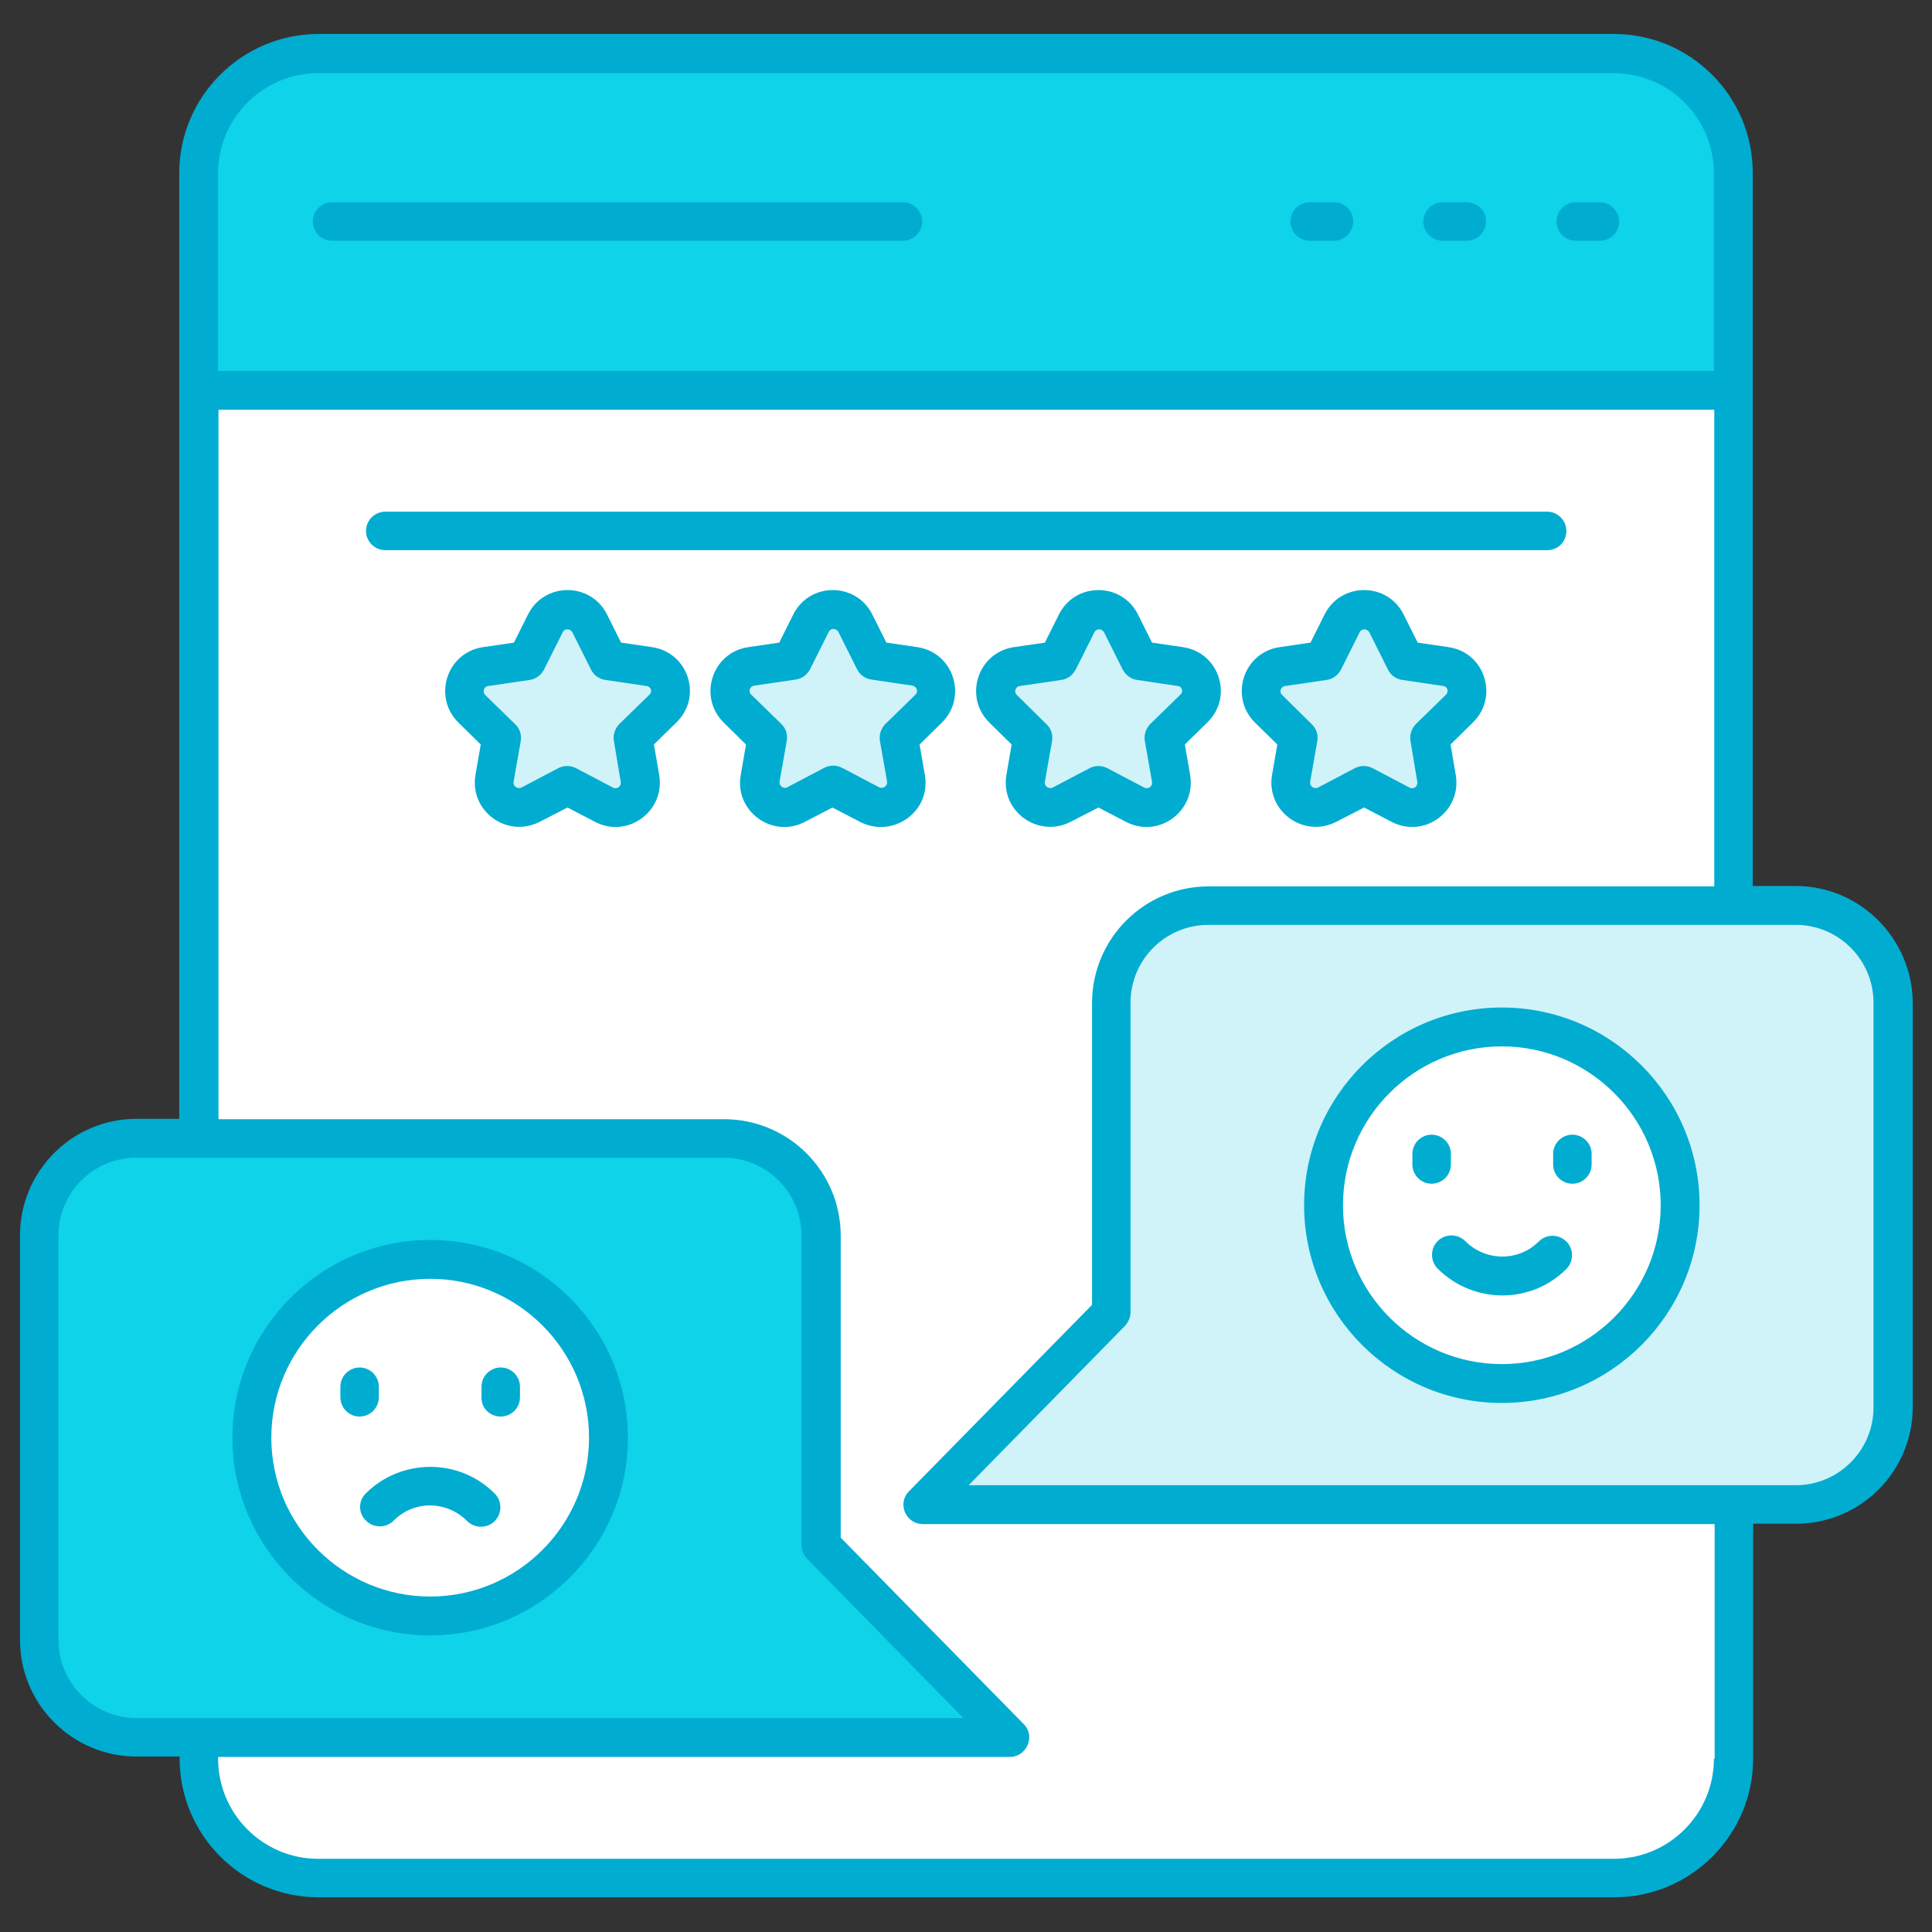 <svg xmlns="http://www.w3.org/2000/svg" xmlns:xlink="http://www.w3.org/1999/xlink" id="Layer_1" x="0px" y="0px" viewBox="0 0 512 512" style="enable-background:new 0 0 512 512;" xml:space="preserve"><rect x="0" y="0" width="512" height="512" fill="#333333" stroke="none"/><style type="text/css">	.st0{fill:#FFFFFF;}	.st1{fill:#0FD3E8;}	.st2{fill:#CFF3F8;}	.st3{fill:#01ACD1;}</style><path class="st0" d="M459.3,103.4v362.8c0,17.5-14.2,31.6-31.6,31.6H84.3c-17.5,0-31.6-14.1-31.6-31.6V103.4H459.3z"></path><path class="st1" d="M459.3,103.4V45.9c0-17.5-14.2-31.6-31.6-31.6H84.3c-17.5,0-31.6,14.2-31.6,31.6v57.5H459.3z"></path><path class="st2" d="M167.9,195.5l1.9,10.8c0.9,5.4-4.7,9.5-9.5,6.9l-9.7-5.1l-9.7,5.1c-4.8,2.5-10.4-1.6-9.5-6.9l1.9-10.8l-7.9-7.7 c-3.9-3.8-1.7-10.4,3.6-11.2l10.9-1.6l4.9-9.8c2.4-4.9,9.4-4.9,11.8,0l4.9,9.8l10.8,1.6c5.4,0.8,7.5,7.4,3.6,11.2L167.9,195.5z"></path><path class="st2" d="M238.2,195.5l1.9,10.8c0.9,5.4-4.7,9.5-9.5,6.9l-9.7-5.1l-9.7,5.1c-4.8,2.5-10.4-1.6-9.5-6.9l1.9-10.8l-7.9-7.7 c-3.9-3.8-1.7-10.4,3.6-11.2l10.9-1.6l4.9-9.8c2.4-4.9,9.4-4.9,11.8,0l4.9,9.8l10.8,1.6c5.4,0.8,7.5,7.4,3.6,11.2L238.2,195.5z"></path><path class="st2" d="M308.5,195.5l1.9,10.8c0.9,5.4-4.7,9.5-9.5,6.9l-9.7-5.1l-9.7,5.1c-4.8,2.5-10.4-1.6-9.5-6.9l1.9-10.8l-7.9-7.7 c-3.9-3.8-1.7-10.4,3.6-11.2l10.9-1.6l4.9-9.8c2.4-4.9,9.4-4.9,11.8,0l4.9,9.8l10.8,1.6c5.4,0.8,7.5,7.4,3.6,11.2L308.5,195.5z"></path><path class="st2" d="M378.9,195.5l1.9,10.8c0.9,5.4-4.7,9.5-9.5,6.9l-9.7-5.1l-9.7,5.1c-4.8,2.5-10.4-1.6-9.5-6.9l1.9-10.8l-7.8-7.7 c-3.9-3.8-1.7-10.4,3.6-11.2l10.9-1.6l4.9-9.8c2.4-4.9,9.4-4.9,11.8,0l4.9,9.8l10.8,1.6c5.4,0.8,7.5,7.4,3.6,11.2L378.9,195.5z"></path><path class="st2" d="M501.6,265.8V373c0,14.2-11.5,25.8-25.8,25.8H244.4l49.9-50.9v-82.1c0-14.2,11.5-25.8,25.8-25.8h155.7 C490.1,240,501.6,251.5,501.6,265.8z"></path><path class="st0" d="M445.3,319.4c0,26.1-21.1,47.2-47.2,47.2c-26.1,0-47.2-21.1-47.2-47.2c0-26.1,21.1-47.2,47.2-47.2 C424.1,272.1,445.3,293.3,445.3,319.4z"></path><path class="st1" d="M10.4,327.4v107.2c0,14.2,11.5,25.8,25.8,25.8h231.4l-49.9-50.9v-82.1c0-14.2-11.5-25.8-25.8-25.8H36.2 C21.9,301.6,10.4,313.2,10.4,327.4z"></path><path class="st0" d="M161.2,381c0,26.1-21.1,47.2-47.2,47.2c-26.1,0-47.2-21.1-47.2-47.2s21.1-47.2,47.2-47.2 C140.1,333.8,161.2,355,161.2,381z"></path><path class="st3" d="M239.3,53.6H88c-2.8,0-5.1,2.3-5.1,5.1s2.3,5.1,5.1,5.1h151.3c2.8,0,5.1-2.3,5.1-5.1 C244.4,56,242.1,53.6,239.3,53.6z"></path><path class="st3" d="M353.5,53.6h-6.4c-2.8,0-5.1,2.3-5.1,5.1s2.3,5.1,5.1,5.1h6.4c2.8,0,5.1-2.3,5.1-5.1 C358.7,56,356.4,53.6,353.5,53.6z"></path><path class="st3" d="M388.7,53.6h-6.4c-2.8,0-5.1,2.3-5.1,5.1s2.3,5.1,5.1,5.1h6.4c2.8,0,5.1-2.3,5.1-5.1 C393.9,56,391.6,53.6,388.7,53.6z"></path><path class="st3" d="M424,53.6h-6.4c-2.8,0-5.1,2.3-5.1,5.1s2.3,5.1,5.1,5.1h6.4c2.8,0,5.1-2.3,5.1-5.1 C429.1,56,426.8,53.6,424,53.6z"></path><path class="st3" d="M415.1,140.7c0-2.8-2.3-5.1-5.1-5.1H102.1c-2.8,0-5.1,2.3-5.1,5.1c0,2.8,2.3,5.1,5.1,5.1h307.8 C412.8,145.9,415.1,143.6,415.1,140.7z"></path><path class="st3" d="M172.8,171.5l-8.2-1.2l-3.7-7.4c-4.3-8.7-16.7-8.7-21,0l-3.7,7.4l-8.2,1.2c-9.6,1.4-13.4,13.2-6.5,20l5.9,5.8 l-1.4,8.1c-1.6,9.6,8.4,16.8,17,12.4l7.4-3.8l7.3,3.8c8.6,4.5,18.6-2.8,17-12.4l-1.4-8.1l5.9-5.8 C186.3,184.7,182.4,172.9,172.8,171.5z M172.1,184.1l-7.9,7.7c-1.2,1.2-1.8,2.9-1.5,4.6l1.8,10.8c0.2,1.2-1,2.1-2.1,1.5l-9.7-5.1 c-1.5-0.8-3.3-0.8-4.8,0l-9.7,5.1c-1,0.5-2.3-0.3-2.1-1.5l1.9-10.8c0.3-1.7-0.3-3.4-1.5-4.5l-7.9-7.7c-0.8-0.8-0.4-2.3,0.8-2.4 l10.9-1.6c1.7-0.2,3.1-1.3,3.9-2.8l4.9-9.8c0.5-1.1,2-1.1,2.6,0l4.9,9.8c0.7,1.5,2.2,2.6,3.9,2.8l10.8,1.6 C172.5,181.9,173,183.3,172.1,184.1z"></path><path class="st3" d="M245.1,205.4l-1.4-8.1l5.9-5.8c6.9-6.8,3.1-18.6-6.5-20l-8.2-1.2l-3.7-7.4c-4.3-8.7-16.7-8.7-21,0l-3.7,7.4 l-8.2,1.2c-9.6,1.4-13.4,13.2-6.5,20l5.9,5.8l-1.4,8.1c-1.7,9.6,8.4,16.9,17,12.4l7.3-3.8l7.3,3.8 C236.7,222.3,246.8,215,245.1,205.4z M232.9,208.6l-9.7-5.1c-1.5-0.8-3.3-0.8-4.8,0l-9.7,5.1c-1,0.6-2.3-0.3-2.1-1.5l1.9-10.8 c0.3-1.7-0.3-3.4-1.5-4.5l-7.9-7.7c-0.9-0.8-0.4-2.3,0.8-2.4l10.9-1.6c1.7-0.2,3.1-1.3,3.9-2.8l4.9-9.8c0.5-1.1,2-1.1,2.6,0l4.9,9.8 c0.7,1.5,2.2,2.6,3.9,2.8l10.8,1.6c1.2,0.2,1.6,1.6,0.8,2.4l-7.9,7.7c-1.2,1.2-1.8,2.9-1.5,4.6l1.9,10.8 C235.2,208.3,234,209.2,232.9,208.6z"></path><path class="st3" d="M313.5,171.5l-8.2-1.2l-3.7-7.4c-4.3-8.7-16.7-8.7-21,0l-3.7,7.4l-8.2,1.2c-9.6,1.4-13.4,13.2-6.5,20l5.9,5.8 l-1.4,8.1c-1.6,9.6,8.4,16.8,17,12.4l7.4-3.8l7.3,3.8c8.6,4.5,18.6-2.8,17-12.4l-1.4-8.1l5.9-5.8C327,184.7,323.1,172.9,313.5,171.5 z M312.8,184.1l-7.9,7.7c-1.2,1.2-1.8,2.9-1.5,4.6l1.9,10.8c0.2,1.2-1,2.1-2.1,1.5l-9.7-5.1c-1.5-0.8-3.3-0.8-4.8,0l-9.7,5.1 c-1,0.5-2.3-0.3-2.1-1.5l1.9-10.8c0.3-1.7-0.3-3.4-1.5-4.5l-7.8-7.7c-0.9-0.8-0.4-2.3,0.8-2.4l10.9-1.6c1.7-0.2,3.1-1.3,3.9-2.8 l4.9-9.8c0.5-1.1,2-1.1,2.6,0l4.9,9.8c0.8,1.5,2.2,2.6,3.9,2.8l10.8,1.6C313.2,181.9,313.7,183.3,312.8,184.1z"></path><path class="st3" d="M383.9,171.5l-8.2-1.2l-3.7-7.4c-4.3-8.7-16.7-8.7-21,0l-3.7,7.4l-8.2,1.2c-9.6,1.4-13.4,13.2-6.5,20l5.9,5.8 l-1.4,8.1c-1.6,9.6,8.4,16.8,17,12.4l7.4-3.8l7.3,3.8c8.6,4.5,18.6-2.8,17-12.4l-1.4-8.1l5.9-5.8 C397.3,184.7,393.5,172.9,383.9,171.5z M383.2,184.1l-7.9,7.7c-1.2,1.2-1.8,2.9-1.5,4.6l1.8,10.8c0.2,1.2-1,2.1-2.1,1.5l-9.7-5.1 c-1.5-0.8-3.3-0.8-4.8,0l-9.7,5.1c-1,0.5-2.3-0.3-2.1-1.5l1.9-10.8c0.3-1.7-0.3-3.4-1.5-4.5l-7.8-7.7c-0.9-0.8-0.4-2.3,0.8-2.4 l10.9-1.6c1.7-0.2,3.1-1.3,3.9-2.8l4.9-9.8c0.5-1.1,2-1.1,2.6,0l4.9,9.8c0.7,1.5,2.2,2.6,3.9,2.8l10.8,1.6 C383.6,181.9,384,183.3,383.2,184.1z"></path><path class="st3" d="M384.5,308.6v-2.8c0-2.8-2.3-5.1-5.1-5.1c-2.8,0-5.1,2.3-5.1,5.1v2.8c0,2.8,2.3,5.1,5.1,5.1 C382.2,313.7,384.5,311.4,384.5,308.6z"></path><path class="st3" d="M416.7,300.7c-2.8,0-5.1,2.3-5.1,5.1v2.8c0,2.8,2.3,5.1,5.1,5.1c2.8,0,5.1-2.3,5.1-5.1v-2.8 C421.8,303,419.5,300.7,416.7,300.7z"></path><path class="st3" d="M407.8,329c-5.4,5.4-14.1,5.3-19.5-0.1c-2-2-5.3-2-7.3,0s-2,5.3,0,7.3c9.4,9.4,24.7,9.5,34.1,0.1 c2-2,2-5.3,0-7.3C413,327,409.8,327,407.8,329z"></path><path class="st3" d="M95.3,375.4c2.8,0,5.1-2.3,5.1-5.1v-2.8c0-2.8-2.3-5.1-5.1-5.1s-5.1,2.3-5.1,5.1v2.8 C90.2,373.1,92.5,375.4,95.3,375.4z"></path><path class="st3" d="M132.7,375.4c2.8,0,5.1-2.3,5.1-5.1v-2.8c0-2.8-2.3-5.1-5.1-5.1c-2.8,0-5.1,2.3-5.1,5.1v2.8 C127.5,373.1,129.8,375.4,132.7,375.4z"></path><path class="st3" d="M97,403c2,2,5.3,2,7.3,0c5.8-5.8,14.5-5,19.5,0.1c2,2,5.3,2,7.3,0c2-2,2-5.3,0-7.3c-9.6-9.6-24.9-9.2-34.1-0.1 C94.9,397.7,94.9,401,97,403z"></path><path class="st3" d="M398,267c-28.9,0-52.4,23.5-52.4,52.4c0,28.9,23.5,52.4,52.4,52.4c28.9,0,52.4-23.5,52.4-52.4 C450.4,290.5,426.9,267,398,267z M398,361.5c-23.2,0-42.1-18.9-42.1-42.1c0-23.2,18.9-42.1,42.1-42.1s42.1,18.9,42.1,42.1 C440.1,342.6,421.2,361.5,398,361.5z"></path><path class="st3" d="M114,433.4c28.9,0,52.4-23.5,52.4-52.4c0-28.9-23.5-52.4-52.4-52.4c-28.9,0-52.4,23.5-52.4,52.4 C61.6,409.9,85.1,433.4,114,433.4z M114,338.9c23.2,0,42.1,18.9,42.1,42.1c0,23.2-18.9,42.1-42.1,42.1c-23.2,0-42.1-18.9-42.1-42.1 C71.9,357.8,90.8,338.9,114,338.9z"></path><path class="st3" d="M475.9,234.8h-11.4c0-19.3,0,70,0-189c0-20.3-16.5-36.8-36.8-36.8H84.3C64,9.1,47.5,25.6,47.5,45.9 c0,45.2,0,242.4,0,250.6H36.2c-17.1,0-30.9,13.9-30.9,30.9v107.2c0,17.1,13.9,30.9,30.9,30.9h11.4v0.5c0,20.3,16.5,36.8,36.8,36.8 h343.4c20.3,0,36.8-16.5,36.8-36.8v-62.2h11.4c17.1,0,30.9-13.9,30.9-30.9V265.8C506.8,248.7,492.9,234.8,475.9,234.8z M57.8,45.9 c0-14.6,11.9-26.5,26.5-26.5h343.4c14.6,0,26.5,11.9,26.5,26.5v52.4H57.8V45.9z M15.5,434.7V327.4c0-11.4,9.3-20.6,20.6-20.6h155.7 c11.4,0,20.6,9.3,20.6,20.6v82.1c0,1.3,0.5,2.6,1.5,3.6l41.4,42.2c-65.7,0-173.3,0-219.2,0C24.8,455.3,15.5,446,15.5,434.7z  M454.2,466.1c0,14.6-11.9,26.5-26.5,26.5H84.3c-14.6,0-26.5-11.9-26.5-26.5v-0.5h209.8c4.5,0,6.9-5.5,3.7-8.7l-48.5-49.4v-80 c0-17.1-13.9-30.9-30.9-30.9h-134V108.6h396.4v126.3h-134c-17.1,0-30.9,13.9-30.9,30.9v80l-48.5,49.4c-3.2,3.2-0.9,8.7,3.7,8.7 h209.8V466.1z M496.5,373c0,11.4-9.3,20.6-20.6,20.6H256.7l41.4-42.2c0.9-1,1.5-2.3,1.5-3.6v-82.1c0-11.4,9.3-20.6,20.6-20.6h155.7 c11.4,0,20.6,9.3,20.6,20.6L496.5,373z"></path></svg>